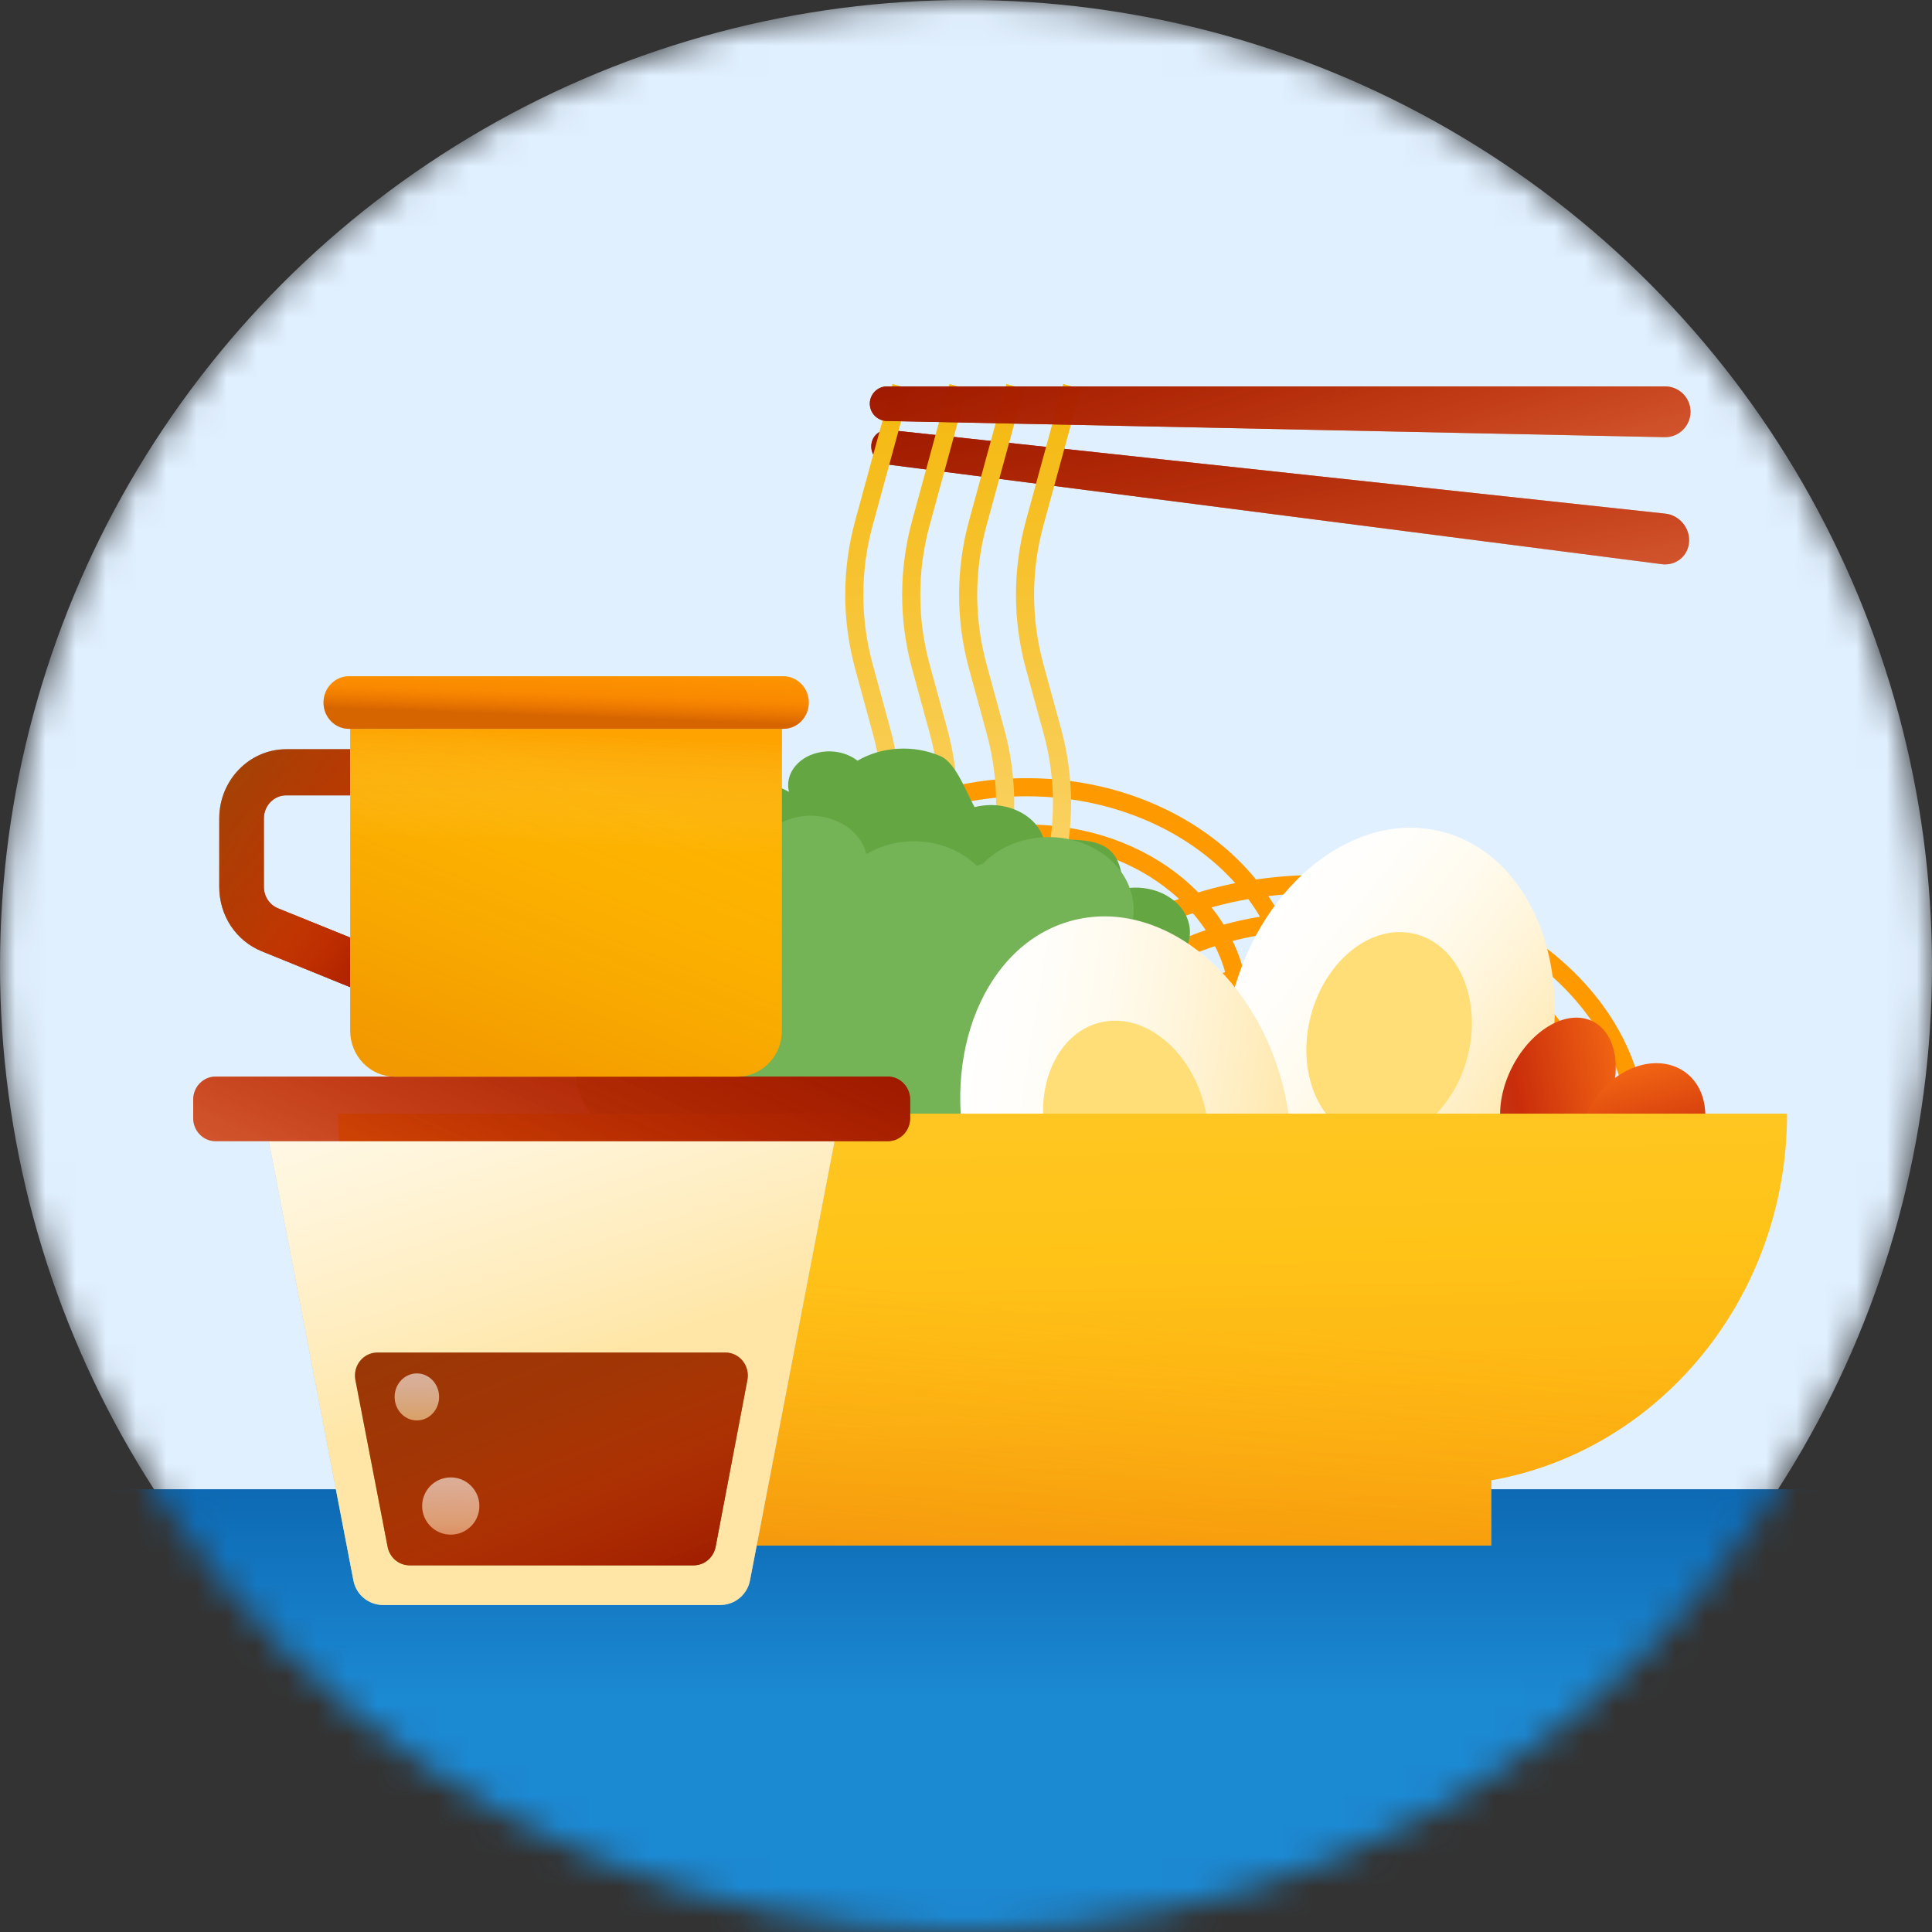<svg width="64" height="64" viewBox="0 0 64 64" fill="none" xmlns="http://www.w3.org/2000/svg">
<rect x="0" y="0" width="64" height="64" fill="#333333" stroke="none"/>
<mask id="mask0_481_2448" style="mask-type:alpha" maskUnits="userSpaceOnUse" x="0" y="0" width="64" height="64">
<circle cx="32" cy="32" r="32" fill="#E1F0FF"/>
</mask>
<g mask="url(#mask0_481_2448)">
<circle cx="32" cy="32" r="32" fill="#E1F0FF"/>
<rect y="49.333" width="64" height="14.667" fill="url(#paint0_linear_481_2448)"/>
</g>
<path d="M55.953 17.943C55.979 17.48 55.626 17.064 55.165 17.015L29.463 14.244C29.149 14.21 28.88 14.439 28.863 14.754C28.845 15.065 29.078 15.345 29.387 15.385L55.054 18.69C55.521 18.75 55.927 18.413 55.953 17.943Z" fill="url(#paint1_linear_481_2448)"/>
<path d="M55.953 17.943C55.979 17.48 55.626 17.064 55.165 17.015L29.463 14.244C29.149 14.21 28.88 14.439 28.863 14.754C28.845 15.065 29.078 15.345 29.387 15.385L55.054 18.69C55.521 18.75 55.927 18.413 55.953 17.943Z" fill="url(#paint2_linear_481_2448)"/>
<path d="M33.026 37.588C33.026 42.11 37.706 45.889 43.635 45.889C49.565 45.889 54.244 42.11 54.244 37.588C54.244 33.066 49.565 29.287 43.635 29.287C37.706 29.287 33.026 33.066 33.026 37.588Z" stroke="#FF9900" stroke-width="0.6"/>
<path d="M34.585 37.589C34.585 41.432 38.567 44.661 43.636 44.661C48.705 44.661 52.686 41.432 52.686 37.589C52.686 33.746 48.705 30.517 43.636 30.517C38.567 30.517 34.585 33.746 34.585 37.589Z" stroke="#FF9900" stroke-width="0.6"/>
<path d="M36.452 37.59C36.452 40.619 39.596 43.188 43.633 43.188C47.669 43.188 50.813 40.619 50.813 37.59C50.813 34.561 47.669 31.992 43.633 31.992C39.596 31.992 36.452 34.561 36.452 37.59Z" stroke="#FF9900" stroke-width="0.6"/>
<path d="M42.065 37.589C42.065 38.175 42.697 38.763 43.635 38.763C44.572 38.763 45.205 38.175 45.205 37.589C45.205 37.003 44.572 36.414 43.635 36.414C42.697 36.414 42.065 37.003 42.065 37.589Z" stroke="#FF9900" stroke-width="0.6"/>
<path d="M38.323 37.588C38.323 39.803 40.63 41.712 43.634 41.712C46.637 41.712 48.944 39.803 48.944 37.588C48.944 35.374 46.637 33.465 43.634 33.465C40.63 33.465 38.323 35.374 38.323 37.588Z" stroke="#FF9900" stroke-width="0.6"/>
<path d="M40.195 37.59C40.195 38.99 41.665 40.239 43.635 40.239C45.606 40.239 47.075 38.99 47.075 37.59C47.075 36.189 45.606 34.941 43.635 34.941C41.665 34.941 40.195 36.189 40.195 37.59Z" stroke="#FF9900" stroke-width="0.6"/>
<path d="M42.212 37.59C42.212 38.111 42.778 38.648 43.634 38.648C44.49 38.648 45.057 38.111 45.057 37.59C45.057 37.068 44.49 36.531 43.634 36.531C42.778 36.531 42.212 37.068 42.212 37.59Z" stroke="#FF9900" stroke-width="0.6"/>
<path d="M25.108 33.445C25.108 37.464 29.037 40.811 34.003 40.811C38.969 40.811 42.898 37.464 42.898 33.445C42.898 29.425 38.969 26.078 34.003 26.078C29.037 26.078 25.108 29.425 25.108 33.445Z" stroke="#FF9900" stroke-width="0.6"/>
<path d="M26.945 33.446C26.945 36.618 30.051 39.279 34.002 39.279C37.952 39.279 41.058 36.618 41.058 33.446C41.058 30.273 37.952 27.613 34.002 27.613C30.051 27.613 26.945 30.273 26.945 33.446Z" stroke="#FF9900" stroke-width="0.6"/>
<path d="M32.462 33.444C32.462 34.077 33.098 34.678 34.002 34.678C34.905 34.678 35.541 34.077 35.541 33.444C35.541 32.812 34.905 32.211 34.002 32.211C33.098 32.211 32.462 32.812 32.462 33.444Z" stroke="#FF9900" stroke-width="0.6"/>
<path d="M28.786 33.444C28.786 35.77 31.068 37.743 34.003 37.743C36.938 37.743 39.22 35.77 39.22 33.444C39.22 31.118 36.938 29.144 34.003 29.144C31.068 29.144 28.786 31.118 28.786 33.444Z" stroke="#FF9900" stroke-width="0.6"/>
<path d="M30.625 33.446C30.625 34.926 32.084 36.213 34.003 36.213C35.922 36.213 37.381 34.926 37.381 33.446C37.381 31.967 35.922 30.68 34.003 30.68C32.084 30.68 30.625 31.967 30.625 33.446Z" stroke="#FF9900" stroke-width="0.6"/>
<path d="M32.608 33.445C32.608 34.011 33.178 34.558 34.002 34.558C34.825 34.558 35.395 34.011 35.395 33.445C35.395 32.88 34.825 32.333 34.002 32.333C33.178 32.333 32.608 32.88 32.608 33.445Z" stroke="#FF9900" stroke-width="0.6"/>
<path d="M35.511 12.8L34.273 17.333C33.849 18.885 33.849 20.522 34.273 22.075L34.864 24.236C35.287 25.789 35.287 27.426 34.864 28.978L34.273 31.14C33.849 32.692 33.849 34.33 34.273 35.882L35.511 40.415" stroke="url(#paint3_linear_481_2448)" stroke-width="0.6"/>
<path d="M33.627 12.8L32.389 17.333C31.965 18.885 31.965 20.522 32.389 22.075L32.979 24.236C33.403 25.789 33.403 27.426 32.979 28.978L32.389 31.14C31.965 32.692 31.965 34.33 32.389 35.882L33.627 40.415" stroke="url(#paint4_linear_481_2448)" stroke-width="0.6"/>
<path d="M31.741 12.8L30.503 17.333C30.079 18.885 30.079 20.522 30.503 22.075L31.093 24.236C31.517 25.789 31.517 27.426 31.093 28.978L30.503 31.14C30.079 32.692 30.079 34.33 30.503 35.882L31.741 40.415" stroke="url(#paint5_linear_481_2448)" stroke-width="0.6"/>
<path d="M29.855 12.8L28.617 17.333C28.193 18.885 28.193 20.522 28.617 22.075L29.207 24.236C29.631 25.789 29.631 27.426 29.207 28.978L28.617 31.14C28.193 32.692 28.193 34.33 28.617 35.882L29.855 40.415" stroke="url(#paint6_linear_481_2448)" stroke-width="0.6"/>
<path d="M31.353 40.642C31.689 40.56 31.973 40.404 32.188 40.203C32.482 40.507 32.936 40.703 33.446 40.703C34.333 40.703 35.053 40.113 35.053 39.384C35.053 39.29 35.04 39.198 35.017 39.109C36.104 39.439 37.368 39.161 38.096 38.359C38.957 37.411 38.75 36.08 37.648 35.337C37.626 35.282 37.6 35.229 37.57 35.178C37.803 35.013 38.005 34.811 38.161 34.574C38.648 33.835 38.552 32.966 38.004 32.321C38.047 32.313 38.091 32.305 38.134 32.294C39.085 32.061 39.626 31.239 39.343 30.458C39.065 29.692 38.097 29.249 37.162 29.452C37.195 29.183 37.166 28.903 37.066 28.627C36.73 27.7 35.7 27.821 34.58 27.814C34.572 27.784 34.562 27.754 34.551 27.723C34.268 26.942 33.268 26.497 32.316 26.73C32.306 26.732 32.295 26.735 32.285 26.738C32.054 26.345 31.677 25.281 31.173 25.057C30.264 24.653 29.194 24.737 28.406 25.199C28.064 24.933 27.564 24.819 27.08 24.937C26.399 25.104 25.996 25.669 26.136 26.231C25.511 25.887 24.711 25.766 23.933 25.956C22.948 26.197 22.266 26.873 22.102 27.652C21.74 27.533 21.329 27.51 20.926 27.609C19.975 27.841 19.433 28.663 19.717 29.445C19.818 29.724 20.011 29.96 20.261 30.138C19.992 30.313 19.762 30.534 19.588 30.798C19.114 31.517 19.192 32.36 19.701 32.999C19.167 33.366 18.918 33.971 19.13 34.555C19.342 35.141 19.959 35.538 20.655 35.601C20.541 35.965 20.543 36.359 20.683 36.745C21.007 37.64 21.977 38.231 23.05 38.278C22.973 38.482 22.965 38.708 23.045 38.928C23.26 39.52 24.017 39.857 24.738 39.681C25.019 39.612 25.252 39.474 25.42 39.298C25.423 39.297 25.426 39.295 25.429 39.294C25.655 39.715 26.046 40.079 26.576 40.315C27.513 40.731 28.623 40.629 29.416 40.127C29.857 40.597 30.619 40.821 31.353 40.642Z" fill="#63A642"/>
<path d="M39.34 34.272C39.234 33.97 39.035 33.714 38.778 33.521C39.168 33.256 39.418 32.848 39.418 32.39C39.418 31.592 38.663 30.945 37.732 30.945C37.611 30.945 37.494 30.957 37.38 30.977C37.802 30 37.447 28.864 36.422 28.209C35.209 27.435 33.508 27.621 32.559 28.612C32.488 28.631 32.42 28.655 32.355 28.683C32.144 28.472 31.885 28.291 31.583 28.151C30.639 27.713 29.528 27.799 28.703 28.292C28.693 28.253 28.682 28.214 28.668 28.175C28.371 27.32 27.32 26.834 26.321 27.088C25.341 27.338 24.776 28.208 25.036 29.049C24.691 29.019 24.333 29.045 23.98 29.135C22.795 29.437 22.951 30.364 22.942 31.37C22.903 31.378 22.864 31.386 22.825 31.396C21.826 31.651 21.258 32.55 21.555 33.405C21.558 33.415 21.562 33.425 21.566 33.434C21.063 33.641 19.703 33.981 19.417 34.433C18.9 35.25 19.008 36.213 19.599 36.921C19.258 37.228 19.112 37.678 19.264 38.113C19.476 38.725 20.2 39.087 20.917 38.962C20.478 39.524 20.323 40.243 20.566 40.942C20.874 41.828 21.738 42.441 22.734 42.589C22.582 42.914 22.553 43.284 22.679 43.646C22.976 44.501 24.027 44.988 25.026 44.733C25.383 44.642 25.685 44.468 25.912 44.244C26.136 44.485 26.419 44.693 26.755 44.849C27.675 45.275 28.752 45.205 29.57 44.747C30.038 45.228 30.812 45.451 31.558 45.261C32.307 45.07 32.815 44.516 32.896 43.89C33.361 43.992 33.864 43.991 34.358 43.865C35.502 43.573 36.258 42.701 36.318 41.736C36.579 41.806 36.867 41.812 37.149 41.741C37.906 41.548 38.336 40.867 38.111 40.219C38.023 39.966 37.847 39.757 37.621 39.606C37.62 39.603 37.618 39.6 37.617 39.597C38.154 39.394 38.62 39.043 38.922 38.567C39.454 37.724 39.323 36.726 38.682 36.013C39.283 35.617 39.569 34.931 39.34 34.272Z" fill="#75B357"/>
<path d="M44.221 41.101C41.36 40.328 39.846 36.671 40.84 32.933C41.833 29.195 44.957 26.791 47.818 27.564C50.679 28.337 52.193 31.994 51.2 35.732C50.207 39.47 47.082 41.874 44.221 41.101Z" fill="url(#paint7_linear_481_2448)"/>
<path d="M45.117 37.717C43.687 37.331 42.93 35.502 43.427 33.633C43.923 31.764 45.486 30.562 46.916 30.949C48.346 31.335 49.103 33.164 48.607 35.033C48.11 36.902 46.548 38.103 45.117 37.717Z" fill="#FFDE77"/>
<ellipse cx="1.709" cy="2.575" rx="1.709" ry="2.575" transform="matrix(-0.888 -0.46 -0.454 0.891 54.295 34.628)" fill="url(#paint8_linear_481_2448)"/>
<ellipse cx="1.898" cy="2.376" rx="1.898" ry="2.376" transform="matrix(-0.897 -0.443 -0.503 0.864 57.308 36.226)" fill="url(#paint9_linear_481_2448)"/>
<path d="M39.093 44.038C36.231 44.811 33.107 42.407 32.114 38.669C31.12 34.931 32.634 31.274 35.495 30.501C38.356 29.728 41.481 32.132 42.474 35.87C43.467 39.608 41.953 43.265 39.093 44.038Z" fill="url(#paint10_linear_481_2448)"/>
<path d="M38.193 40.653C36.763 41.039 35.201 39.837 34.704 37.968C34.207 36.099 34.964 34.271 36.395 33.884C37.825 33.498 39.388 34.7 39.884 36.569C40.381 38.438 39.624 40.266 38.193 40.653Z" fill="#FFDE77"/>
<path d="M59.199 36.892C59.199 42.994 54.963 48.06 49.403 49.037V51.2H20.995V49.037C15.435 48.06 11.199 42.995 11.199 36.892H59.199Z" fill="url(#paint11_linear_481_2448)"/>
<path opacity="0.4" d="M59.199 36.892C59.199 42.994 54.963 48.06 49.403 49.037V51.2H20.995V49.037C15.435 48.06 11.199 42.995 11.199 36.892H59.199Z" fill="url(#paint12_linear_481_2448)"/>
<path d="M56 13.641C56 13.176 55.623 12.8 55.159 12.8H29.386C29.07 12.8 28.814 13.056 28.814 13.372C28.814 13.684 29.063 13.938 29.374 13.945L55.141 14.482C55.613 14.492 56 14.112 56 13.641Z" fill="url(#paint13_linear_481_2448)"/>
<path d="M56 13.641C56 13.176 55.623 12.8 55.159 12.8H29.386C29.07 12.8 28.814 13.056 28.814 13.372C28.814 13.684 29.063 13.938 29.374 13.945L55.141 14.482C55.613 14.492 56 14.112 56 13.641Z" fill="url(#paint14_linear_481_2448)"/>
<path d="M24.843 52.356C24.752 52.827 24.34 53.167 23.861 53.167H12.69C12.21 53.167 11.798 52.827 11.708 52.356L8.905 37.804H27.645L24.843 52.356Z" fill="#ADC6DE"/>
<path d="M24.843 52.356C24.752 52.827 24.34 53.167 23.861 53.167H12.69C12.21 53.167 11.798 52.827 11.708 52.356L8.905 37.804H27.645L24.843 52.356Z" fill="url(#paint15_linear_481_2448)"/>
<path d="M29.409 37.803H7.14C6.731 37.803 6.4 37.461 6.4 37.039V36.428C6.4 36.006 6.731 35.664 7.14 35.664H29.409C29.817 35.664 30.149 36.006 30.149 36.428V37.039C30.149 37.461 29.817 37.803 29.409 37.803Z" fill="url(#paint16_linear_481_2448)"/>
<path d="M29.409 37.803H7.14C6.731 37.803 6.4 37.461 6.4 37.039V36.428C6.4 36.006 6.731 35.664 7.14 35.664H29.409C29.817 35.664 30.149 36.006 30.149 36.428V37.039C30.149 37.461 29.817 37.803 29.409 37.803Z" fill="url(#paint17_linear_481_2448)"/>
<path d="M9.482 24.819H11.603V26.347H9.482C9.074 26.347 8.742 26.689 8.742 27.111V29.379C8.742 29.695 8.927 29.974 9.212 30.09L11.603 31.06V32.701L8.671 31.512C7.815 31.165 7.263 30.328 7.263 29.379V27.111C7.263 25.847 8.258 24.819 9.482 24.819Z" fill="#7C3108"/>
<path d="M9.482 24.819H11.603V26.347H9.482C9.074 26.347 8.742 26.689 8.742 27.111V29.379C8.742 29.695 8.927 29.974 9.212 30.09L11.603 31.06V32.701L8.671 31.512C7.815 31.165 7.263 30.328 7.263 29.379V27.111C7.263 25.847 8.258 24.819 9.482 24.819Z" fill="url(#paint18_linear_481_2448)"/>
<path d="M9.482 24.819H11.603V26.347H9.482C9.074 26.347 8.742 26.689 8.742 27.111V29.379C8.742 29.695 8.927 29.974 9.212 30.09L11.603 31.06V32.701L8.671 31.512C7.815 31.165 7.263 30.328 7.263 29.379V27.111C7.263 25.847 8.258 24.819 9.482 24.819Z" fill="url(#paint19_linear_481_2448)"/>
<path d="M11.6 24.145H25.902V34.139C25.902 34.983 25.239 35.666 24.422 35.666H13.079C12.262 35.666 11.6 34.983 11.6 34.139V24.145H11.6Z" fill="#FDB300"/>
<path opacity="0.2" d="M11.6 24.145H25.902V34.139C25.902 34.983 25.239 35.666 24.422 35.666H13.079C12.262 35.666 11.6 34.983 11.6 34.139V24.145H11.6Z" fill="url(#paint20_linear_481_2448)"/>
<path opacity="0.27" d="M11.6 24.145H25.902V34.139C25.902 34.983 25.239 35.666 24.422 35.666H13.079C12.262 35.666 11.6 34.983 11.6 34.139V24.145H11.6Z" fill="url(#paint21_linear_481_2448)"/>
<path d="M11.559 24.144H25.949C26.415 24.144 26.793 23.754 26.793 23.273C26.793 22.791 26.415 22.401 25.949 22.401H11.559C11.093 22.401 10.716 22.791 10.716 23.273C10.716 23.754 11.093 24.144 11.559 24.144Z" fill="#FF9900"/>
<path opacity="0.4" d="M11.559 24.144H25.949C26.415 24.144 26.793 23.754 26.793 23.273C26.793 22.791 26.415 22.401 25.949 22.401H11.559C11.093 22.401 10.716 22.791 10.716 23.273C10.716 23.754 11.093 24.144 11.559 24.144Z" fill="url(#paint22_linear_481_2448)"/>
<path d="M22.98 51.853H13.565C13.212 51.853 12.908 51.596 12.84 51.238L11.773 45.717C11.681 45.245 12.032 44.805 12.498 44.805H24.032C24.499 44.805 24.849 45.245 24.758 45.717L23.706 51.238C23.637 51.596 23.333 51.853 22.98 51.853Z" fill="#7C3108"/>
<path d="M22.98 51.853H13.565C13.212 51.853 12.908 51.596 12.84 51.238L11.773 45.717C11.681 45.245 12.032 44.805 12.498 44.805H24.032C24.499 44.805 24.849 45.245 24.758 45.717L23.706 51.238C23.637 51.596 23.333 51.853 22.98 51.853Z" fill="url(#paint23_linear_481_2448)"/>
<g style="mix-blend-mode:overlay" opacity="0.6">
<ellipse cx="13.809" cy="46.275" rx="0.737" ry="0.779" fill="url(#paint24_linear_481_2448)"/>
</g>
<g style="mix-blend-mode:overlay" opacity="0.6">
<ellipse cx="14.932" cy="49.889" rx="0.948" ry="0.948" fill="url(#paint25_linear_481_2448)"/>
</g>
<defs>
<linearGradient id="paint0_linear_481_2448" x1="32" y1="49.333" x2="32" y2="64" gradientUnits="userSpaceOnUse">
<stop stop-color="#0D69B3"/>
<stop offset="0.468" stop-color="#1C89D3"/>
</linearGradient>
<linearGradient id="paint1_linear_481_2448" x1="195.982" y1="28.265" x2="186.238" y2="-19.779" gradientUnits="userSpaceOnUse">
<stop stop-color="#FFB800" stop-opacity="0"/>
<stop offset="0.036" stop-color="#FCAC00" stop-opacity="0.022"/>
<stop offset="0.173" stop-color="#F28400" stop-opacity="0.103"/>
<stop offset="0.307" stop-color="#E96500" stop-opacity="0.183"/>
<stop offset="0.436" stop-color="#E44E00" stop-opacity="0.261"/>
<stop offset="0.559" stop-color="#E04100" stop-opacity="0.334"/>
<stop offset="0.669" stop-color="#DF3C00" stop-opacity="0.4"/>
<stop offset="0.776" stop-color="#CA3100" stop-opacity="0.606"/>
<stop offset="0.98" stop-color="#991700"/>
</linearGradient>
<linearGradient id="paint2_linear_481_2448" x1="195.982" y1="28.265" x2="186.238" y2="-19.779" gradientUnits="userSpaceOnUse">
<stop stop-color="#FFB800" stop-opacity="0"/>
<stop offset="0.036" stop-color="#FCAC00" stop-opacity="0.022"/>
<stop offset="0.173" stop-color="#F28400" stop-opacity="0.103"/>
<stop offset="0.307" stop-color="#E96500" stop-opacity="0.183"/>
<stop offset="0.436" stop-color="#E44E00" stop-opacity="0.261"/>
<stop offset="0.559" stop-color="#E04100" stop-opacity="0.334"/>
<stop offset="0.669" stop-color="#DF3C00" stop-opacity="0.4"/>
<stop offset="0.776" stop-color="#CA3100" stop-opacity="0.606"/>
<stop offset="0.98" stop-color="#991700"/>
</linearGradient>
<linearGradient id="paint3_linear_481_2448" x1="34.568" y1="12.8" x2="34.568" y2="40.415" gradientUnits="userSpaceOnUse">
<stop stop-color="#F4B80D"/>
<stop offset="1" stop-color="#FFE6A7"/>
</linearGradient>
<linearGradient id="paint4_linear_481_2448" x1="32.684" y1="12.8" x2="32.684" y2="40.415" gradientUnits="userSpaceOnUse">
<stop stop-color="#F4B80D"/>
<stop offset="1" stop-color="#FFE6A7"/>
</linearGradient>
<linearGradient id="paint5_linear_481_2448" x1="30.798" y1="12.8" x2="30.798" y2="40.415" gradientUnits="userSpaceOnUse">
<stop stop-color="#F4B80D"/>
<stop offset="1" stop-color="#FFE6A7"/>
</linearGradient>
<linearGradient id="paint6_linear_481_2448" x1="28.912" y1="12.8" x2="28.912" y2="40.415" gradientUnits="userSpaceOnUse">
<stop stop-color="#F4B80D"/>
<stop offset="1" stop-color="#FFE6A7"/>
</linearGradient>
<linearGradient id="paint7_linear_481_2448" x1="44.705" y1="44.975" x2="35.172" y2="37.275" gradientUnits="userSpaceOnUse">
<stop stop-color="#FFE6A6"/>
<stop offset="0.154" stop-color="#FFEDBF"/>
<stop offset="0.364" stop-color="#FFF5DB"/>
<stop offset="0.575" stop-color="#FFFBEF"/>
<stop offset="0.787" stop-color="#FFFEFB"/>
<stop offset="1" stop-color="white"/>
</linearGradient>
<linearGradient id="paint8_linear_481_2448" x1="2.597" y1="5.68" x2="-5.318" y2="-0.683" gradientUnits="userSpaceOnUse">
<stop stop-color="#C0391B"/>
<stop offset="0.125" stop-color="#C92D0B"/>
<stop offset="0.469" stop-color="#F16313"/>
</linearGradient>
<linearGradient id="paint9_linear_481_2448" x1="-0.337" y1="3.57" x2="6.062" y2="-3.475" gradientUnits="userSpaceOnUse">
<stop stop-color="#C0391B"/>
<stop offset="0.125" stop-color="#C92D0B"/>
<stop offset="0.469" stop-color="#F16313"/>
</linearGradient>
<linearGradient id="paint10_linear_481_2448" x1="41.432" y1="47.149" x2="29.37" y2="45.219" gradientUnits="userSpaceOnUse">
<stop stop-color="#FFE6A6"/>
<stop offset="0.154" stop-color="#FFEDBF"/>
<stop offset="0.364" stop-color="#FFF5DB"/>
<stop offset="0.575" stop-color="#FFFBEF"/>
<stop offset="0.787" stop-color="#FFFEFB"/>
<stop offset="1" stop-color="white"/>
</linearGradient>
<linearGradient id="paint11_linear_481_2448" x1="35.471" y1="51.808" x2="34.623" y2="5.768" gradientUnits="userSpaceOnUse">
<stop stop-color="#FCA710"/>
<stop offset="0.234" stop-color="#FFC418"/>
<stop offset="0.593" stop-color="#FFCD43"/>
<stop offset="1" stop-color="#FFEEC1"/>
</linearGradient>
<linearGradient id="paint12_linear_481_2448" x1="39.563" y1="21.134" x2="35.866" y2="60.728" gradientUnits="userSpaceOnUse">
<stop offset="0.563" stop-color="#FFAD00" stop-opacity="0.01"/>
<stop offset="0.744" stop-color="#E36E00" stop-opacity="0.451"/>
<stop offset="0.895" stop-color="#CF4100" stop-opacity="0.817"/>
<stop offset="0.97" stop-color="#C72F00"/>
</linearGradient>
<linearGradient id="paint13_linear_481_2448" x1="196.181" y1="8.885" x2="181.671" y2="-37.303" gradientUnits="userSpaceOnUse">
<stop stop-color="#FFB800" stop-opacity="0"/>
<stop offset="0.036" stop-color="#FCAC00" stop-opacity="0.022"/>
<stop offset="0.173" stop-color="#F28400" stop-opacity="0.103"/>
<stop offset="0.307" stop-color="#E96500" stop-opacity="0.183"/>
<stop offset="0.436" stop-color="#E44E00" stop-opacity="0.261"/>
<stop offset="0.559" stop-color="#E04100" stop-opacity="0.334"/>
<stop offset="0.669" stop-color="#DF3C00" stop-opacity="0.4"/>
<stop offset="0.776" stop-color="#CA3100" stop-opacity="0.606"/>
<stop offset="0.98" stop-color="#991700"/>
</linearGradient>
<linearGradient id="paint14_linear_481_2448" x1="196.181" y1="8.885" x2="181.671" y2="-37.303" gradientUnits="userSpaceOnUse">
<stop stop-color="#FFB800" stop-opacity="0"/>
<stop offset="0.036" stop-color="#FCAC00" stop-opacity="0.022"/>
<stop offset="0.173" stop-color="#F28400" stop-opacity="0.103"/>
<stop offset="0.307" stop-color="#E96500" stop-opacity="0.183"/>
<stop offset="0.436" stop-color="#E44E00" stop-opacity="0.261"/>
<stop offset="0.559" stop-color="#E04100" stop-opacity="0.334"/>
<stop offset="0.669" stop-color="#DF3C00" stop-opacity="0.4"/>
<stop offset="0.776" stop-color="#CA3100" stop-opacity="0.606"/>
<stop offset="0.98" stop-color="#991700"/>
</linearGradient>
<linearGradient id="paint15_linear_481_2448" x1="22.514" y1="44.204" x2="15.616" y2="22.965" gradientUnits="userSpaceOnUse">
<stop stop-color="#FFE6A6"/>
<stop offset="0.154" stop-color="#FFEDBF"/>
<stop offset="0.364" stop-color="#FFF5DB"/>
<stop offset="0.575" stop-color="#FFFBEF"/>
<stop offset="0.787" stop-color="#FFFEFB"/>
<stop offset="1" stop-color="white"/>
</linearGradient>
<linearGradient id="paint16_linear_481_2448" x1="-116.054" y1="30.74" x2="-92.083" y2="-22.25" gradientUnits="userSpaceOnUse">
<stop stop-color="#FFB800" stop-opacity="0"/>
<stop offset="0.036" stop-color="#FCAC00" stop-opacity="0.022"/>
<stop offset="0.173" stop-color="#F28400" stop-opacity="0.103"/>
<stop offset="0.307" stop-color="#E96500" stop-opacity="0.183"/>
<stop offset="0.436" stop-color="#E44E00" stop-opacity="0.261"/>
<stop offset="0.559" stop-color="#E04100" stop-opacity="0.334"/>
<stop offset="0.669" stop-color="#DF3C00" stop-opacity="0.4"/>
<stop offset="0.776" stop-color="#CA3100" stop-opacity="0.606"/>
<stop offset="0.98" stop-color="#991700"/>
</linearGradient>
<linearGradient id="paint17_linear_481_2448" x1="-116.054" y1="30.74" x2="-92.083" y2="-22.25" gradientUnits="userSpaceOnUse">
<stop stop-color="#FFB800" stop-opacity="0"/>
<stop offset="0.036" stop-color="#FCAC00" stop-opacity="0.022"/>
<stop offset="0.173" stop-color="#F28400" stop-opacity="0.103"/>
<stop offset="0.307" stop-color="#E96500" stop-opacity="0.183"/>
<stop offset="0.436" stop-color="#E44E00" stop-opacity="0.261"/>
<stop offset="0.559" stop-color="#E04100" stop-opacity="0.334"/>
<stop offset="0.669" stop-color="#DF3C00" stop-opacity="0.4"/>
<stop offset="0.776" stop-color="#CA3100" stop-opacity="0.606"/>
<stop offset="0.98" stop-color="#991700"/>
</linearGradient>
<linearGradient id="paint18_linear_481_2448" x1="3.136" y1="26.193" x2="12.016" y2="31.677" gradientUnits="userSpaceOnUse">
<stop stop-color="#FFB800" stop-opacity="0"/>
<stop offset="0.036" stop-color="#FCAC00" stop-opacity="0.022"/>
<stop offset="0.173" stop-color="#F28400" stop-opacity="0.103"/>
<stop offset="0.307" stop-color="#E96500" stop-opacity="0.183"/>
<stop offset="0.436" stop-color="#E44E00" stop-opacity="0.261"/>
<stop offset="0.559" stop-color="#E04100" stop-opacity="0.334"/>
<stop offset="0.669" stop-color="#DF3C00" stop-opacity="0.4"/>
<stop offset="0.776" stop-color="#CA3100" stop-opacity="0.606"/>
<stop offset="0.98" stop-color="#991700"/>
</linearGradient>
<linearGradient id="paint19_linear_481_2448" x1="1.241" y1="24.297" x2="12.588" y2="34.941" gradientUnits="userSpaceOnUse">
<stop stop-color="#FFB800" stop-opacity="0"/>
<stop offset="0.036" stop-color="#FCAC00" stop-opacity="0.022"/>
<stop offset="0.173" stop-color="#F28400" stop-opacity="0.103"/>
<stop offset="0.307" stop-color="#E96500" stop-opacity="0.183"/>
<stop offset="0.436" stop-color="#E44E00" stop-opacity="0.261"/>
<stop offset="0.559" stop-color="#E04100" stop-opacity="0.334"/>
<stop offset="0.669" stop-color="#DF3C00" stop-opacity="0.4"/>
<stop offset="0.776" stop-color="#CA3100" stop-opacity="0.606"/>
<stop offset="1" stop-color="#991700"/>
</linearGradient>
<linearGradient id="paint20_linear_481_2448" x1="25.887" y1="25.245" x2="20.675" y2="38.16" gradientUnits="userSpaceOnUse">
<stop offset="0.204" stop-color="#FFAD00" stop-opacity="0.01"/>
<stop offset="0.545" stop-color="#E36E00" stop-opacity="0.451"/>
<stop offset="0.828" stop-color="#CF4100" stop-opacity="0.817"/>
<stop offset="1" stop-color="#C72F00"/>
</linearGradient>
<linearGradient id="paint21_linear_481_2448" x1="18.751" y1="35.666" x2="19.252" y2="24.297" gradientUnits="userSpaceOnUse">
<stop offset="0.672" stop-color="#FFFEFC" stop-opacity="0"/>
<stop offset="0.906" stop-color="#FFA24B" stop-opacity="0.603"/>
<stop offset="1" stop-color="#FF7A00"/>
</linearGradient>
<linearGradient id="paint22_linear_481_2448" x1="23.66" y1="21.476" x2="23.571" y2="23.946" gradientUnits="userSpaceOnUse">
<stop stop-color="#FFB800" stop-opacity="0"/>
<stop offset="0.036" stop-color="#FCAC00" stop-opacity="0.022"/>
<stop offset="0.173" stop-color="#F28400" stop-opacity="0.103"/>
<stop offset="0.307" stop-color="#E96500" stop-opacity="0.183"/>
<stop offset="0.436" stop-color="#E44E00" stop-opacity="0.261"/>
<stop offset="0.559" stop-color="#E04100" stop-opacity="0.334"/>
<stop offset="0.669" stop-color="#DF3C00" stop-opacity="0.4"/>
<stop offset="0.776" stop-color="#CA3100" stop-opacity="0.606"/>
<stop offset="0.98" stop-color="#991700"/>
</linearGradient>
<linearGradient id="paint23_linear_481_2448" x1="9.67" y1="33.373" x2="18.622" y2="55.311" gradientUnits="userSpaceOnUse">
<stop stop-color="#FFB800" stop-opacity="0"/>
<stop offset="0.036" stop-color="#FCAC00" stop-opacity="0.022"/>
<stop offset="0.173" stop-color="#F28400" stop-opacity="0.103"/>
<stop offset="0.307" stop-color="#E96500" stop-opacity="0.183"/>
<stop offset="0.436" stop-color="#E44E00" stop-opacity="0.261"/>
<stop offset="0.559" stop-color="#E04100" stop-opacity="0.334"/>
<stop offset="0.669" stop-color="#DF3C00" stop-opacity="0.4"/>
<stop offset="0.776" stop-color="#CA3100" stop-opacity="0.606"/>
<stop offset="0.98" stop-color="#991700"/>
</linearGradient>
<linearGradient id="paint24_linear_481_2448" x1="13.809" y1="47.054" x2="13.809" y2="45.496" gradientUnits="userSpaceOnUse">
<stop stop-color="#FFE6A6"/>
<stop offset="0.163" stop-color="#FFEBB9"/>
<stop offset="0.526" stop-color="#FFF6DF"/>
<stop offset="0.818" stop-color="#FFFDF6"/>
<stop offset="1" stop-color="white"/>
</linearGradient>
<linearGradient id="paint25_linear_481_2448" x1="14.932" y1="50.837" x2="14.932" y2="48.616" gradientUnits="userSpaceOnUse">
<stop stop-color="#FFCBA6"/>
<stop offset="0.163" stop-color="#FFE3B9"/>
<stop offset="0.526" stop-color="#FFF2DF"/>
<stop offset="0.818" stop-color="#FFFDF6"/>
<stop offset="1" stop-color="white"/>
</linearGradient>
</defs>
</svg>
